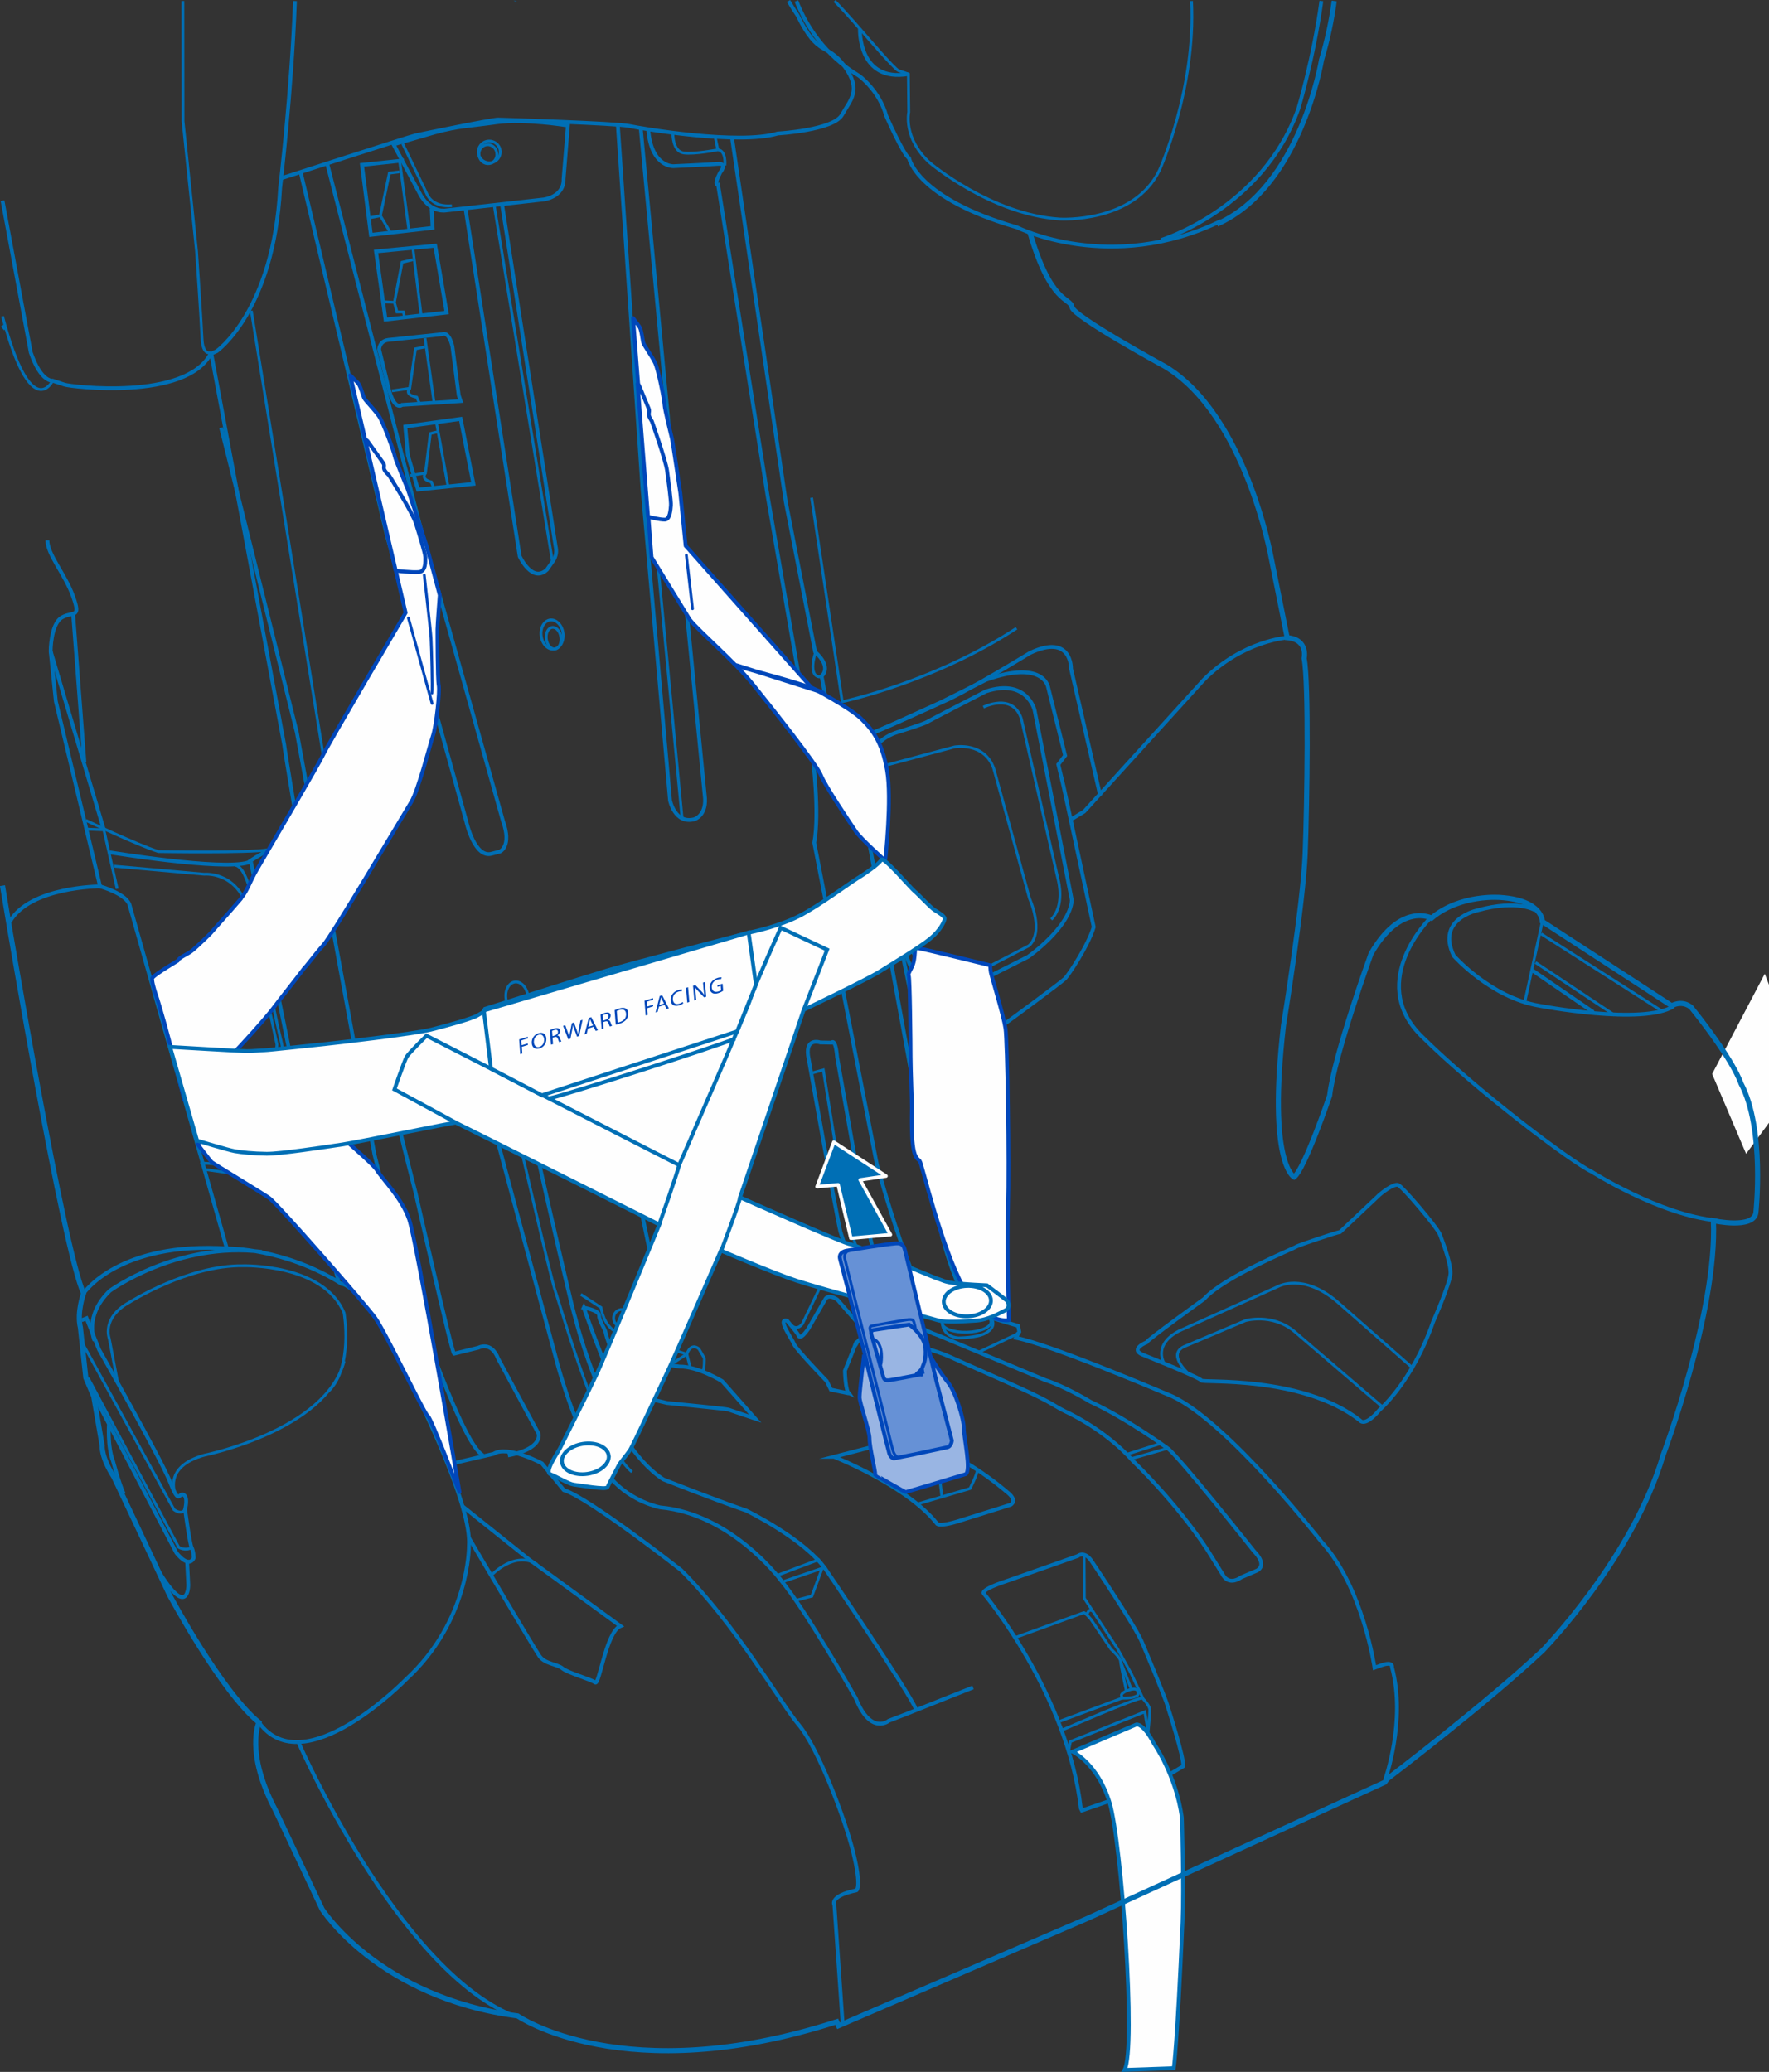 <?xml version="1.0" encoding="UTF-8"?>
<!DOCTYPE svg PUBLIC "-//W3C//DTD SVG 1.1//EN" "http://www.w3.org/Graphics/SVG/1.1/DTD/svg11.dtd">
<!-- Creator: CorelDRAW 2017 -->
<svg xmlns="http://www.w3.org/2000/svg" xml:space="preserve" width="48.074mm" height="56.302mm" version="1.1" style="shape-rendering:geometricPrecision; text-rendering:geometricPrecision; image-rendering:optimizeQuality; fill-rule:evenodd; clip-rule:evenodd"
viewBox="0 0 1167.16 1366.92"
 xmlns:xlink="http://www.w3.org/1999/xlink">
 <rect x="0" y="0" width="1167.16" height="1366.92" fill="#333333" stroke="none"/>
 <defs>
  <style type="text/css">
   <![CDATA[
    .str0 {stroke:#006FB5;stroke-width:2.52;stroke-miterlimit:10}
    .str5 {stroke:#006FB5;stroke-width:2.52;stroke-miterlimit:4}
    .str2 {stroke:#006FB5;stroke-width:3.36;stroke-miterlimit:10}
    .str7 {stroke:#0047BA;stroke-width:1.85;stroke-miterlimit:4}
    .str1 {stroke:#006FB5;stroke-width:1.85;stroke-miterlimit:10}
    .str9 {stroke:#FEFEFE;stroke-width:2.29;stroke-linejoin:round;stroke-miterlimit:4}
    .str6 {stroke:#0047BA;stroke-width:2.52;stroke-linecap:round;stroke-miterlimit:4}
    .str8 {stroke:#0047BA;stroke-width:1.85;stroke-linecap:round;stroke-miterlimit:4}
    .str3 {stroke:#0047BA;stroke-width:2.52;stroke-linecap:round;stroke-linejoin:round;stroke-miterlimit:4}
    .str4 {stroke:#0047BA;stroke-width:1.85;stroke-linecap:round;stroke-linejoin:round;stroke-miterlimit:4}
    .fil0 {fill:none;fill-rule:nonzero}
    .fil1 {fill:#FEFEFE;fill-rule:nonzero}
    .fil5 {fill:#99B5E3;fill-rule:nonzero}
    .fil6 {fill:#6691D6;fill-rule:nonzero}
    .fil4 {fill:#0047BA;fill-rule:nonzero}
    .fil3 {fill:#FEFEFE;fill-rule:nonzero}
    .fil2 {fill:#6D96CD;fill-rule:nonzero}
    .fil7 {fill:#006FB5;fill-rule:nonzero}
   ]]>
  </style>
 </defs>
 <g id="Layer_x0020_1">
  <path class="fil0 str0" d="M55.17 853.26c0,0 22.89,-34.4 95.65,-29.58 0,0 36.92,-0.21 74.46,23.28 0,0 15.8,-0.84 50.69,75.39 0,0 35.55,70.99 33.42,97.6 0,0 0.49,49.44 -41.5,87.99 0,0 -67.55,69.41 -97.03,28.41m-108.51 -251.91c0,0 -7.32,-15.89 10.08,-32.85 0,0 44.58,-32.59 100.35,-25.69"/>
  <path class="fil0 str1" d="M77.7 912.55l-5.65 -29.6c0,0 -5.22,-13.52 13.17,-23.68 0,0 39.11,-24.8 75.23,-24.2 0,0 53.11,-1.46 66.56,31.14 0,0 6.21,35.6 -10.4,51.75m-100.86 67.92c0,0 -8.6,-18.26 19.19,-25.87 0,0 80.31,-16.28 92.09,-62.04"/>
  <path class="fil0 str0" d="M123.39 1029.1l0.84 16.46c0,0 0.22,23.71 -20.14,-9.9m-32.18 -96.81c0,0 -1.22,15.31 2.7,25.25 0,0 4.05,15.17 7.06,21.53m-21.7 -68.96l56.41 107.81c0,0 7.99,10.64 11.45,3.31 0,0 -0.12,-4.42 -1.4,-6.8 -1.28,-2.37 -4.32,-25.21 -4.32,-25.21 0,0 2.22,-8.1 -1.07,-9.63 -3.29,-1.51 -2.65,7.32 -8.74,-8.2 -6.09,-15.51 -46.95,-87.56 -46.95,-87.56l-8.26 -20.68 -3.21 1.3"/>
  <path class="fil0 str1" d="M55.12 887.44l59.68 108.52c0,0 4.97,3.89 7.3,-0.2m-63.97 -86.69l59.77 111.73c0,0 4.53,2.7 8.52,0.17"/>
  <path class="fil0 str0" d="M197.19 1150.09c0,0 64.36,147.39 140.68,179.47m605.57 -723.63c0,0 -41,40.78 -6.7,76.47 0.33,0.35 0.67,0.68 1.01,1.03 36.11,35.94 99.61,83.66 112.42,89.58 0,0 45.05,28.72 82.77,32.2m-120.03 -204.67c0,0 -11.45,-7.36 -37.98,0 0,0 -27.63,5.64 -15.73,30.05 0,0 24.28,27.55 56.42,32.93 0,0 68.55,13.1 88.61,0.34"/>
  <line class="fil0 str1" x1="1017.61" y1="607.96" x2="1006.07" y2= "660.98" />
  <line class="fil0 str0" x1="1011.15" y1="640.29" x2="1051.25" y2= "667.76" />
  <path class="fil0 str1" d="M1016.83 616.1l79.41 50.76m-83.12 -31.85l52.25 34.79"/>
  <path class="fil0 str0" d="M908.57 789.78c2.73,-2.86 11.02,-9.01 13.85,-8.04 2.84,0.97 25.7,27.86 27.59,32.68 1.88,4.82 7.18,18.96 7.01,25.59 -0.19,6.62 -11.47,32.02 -11.47,32.02 -13.71,39.75 -35.37,58.11 -35.37,58.11 -9.88,11.77 -12.82,6.98 -12.82,6.98 -38.41,-29.95 -104.37,-24.65 -104.77,-26.38 -0.4,-1.73 -38.78,-17.04 -38.78,-17.04 -8.53,-3.59 2.6,-8.08 2.6,-8.08 0.66,-1.76 37.92,-28.57 37.92,-28.57 13.67,-15.01 59.23,-33.33 60.62,-34.42 1.38,-1.09 27.87,-9.82 29.27,-9.87l24.36 -22.97z"/>
  <path class="fil0 str1" d="M767.64 898.54c0,0 -6.64,-11.67 10.36,-20.5l65.32 -29.33c0,0 16.27,-9.16 38.94,10.07l50.4 44.24"/>
  <path class="fil0 str1" d="M783.29 905.42c0,0 -13.69,-12.51 -1.17,-17.39l39.64 -16.78c0,0 17.09,-4.99 31.83,6.79l57.92 49.62"/>
  <path class="fil0 str0" d="M707.33 540.19l8.01 -4.83 79.07 -87.05c25.67,-25.67 54.87,-27.64 54.87,-27.64m-123.36 104.41l-19.27 -83.94c0,0 0.54,-23.44 -27.01,-10.39 0,0 -42.7,26.14 -57.66,32.31 0,0 -45.93,21.24 -49.42,21.33 -3.49,0.09 -7.83,-2.85 -7.83,-2.85l-15.85 1.58 -6.79 -37.06c0,0 7.22,-5.58 -4.3,-16.01l-19.36 -99.06 -35.36 -239.37"/>
  <path class="fil0 str1" d="M535.48 328.36l20.23 134.6c0,0 60.49,-12.79 114.97,-48.48"/>
  <path class="fil0 str0" d="M574.1 484.35c0,0 -9.55,4.87 -2.26,31.55l29.75 143.17 5.15 33.27c0,0 8.58,2.45 9.06,5.51 0.46,3.06 12.88,-10.72 12.88,-10.72 0,0 33.04,-10.89 35.32,-12.49 2.29,-1.6 36.5,-26.74 38.76,-29.11 2.26,-2.36 14.94,-21.14 18.86,-33.93l-19.89 -92.76 -3.48 -14.49 4.49 -5.89 -11.28 -45.38c0,0 -3.19,-17.96 -40.8,-4.63l-30.22 15.05 -28.72 13.07 -17.62 7.79z"/>
  <path class="fil0 str1" d="M573.55 507.8l56.18 -15c0,0 19.66,-3.62 25.96,14.26l23.58 85.74c0,0 9.88,21.62 -0.34,31.12l-48.54 25.15c0,0 -10.65,7.59 -19.6,-8.29 0,0 -13.62,-16.9 -18.68,-32.5"/>
  <path class="fil0 str0" d="M590.88 606c0,0 9.98,55.01 34.31,52.04l53.15 -26.81c0,0 27.4,-19.18 28.85,-37.27l-24.64 -125.65c0,0 -5.21,-20.98 -32.09,-12.17 0,0 -37.09,19.07 -39,20.27 -1.9,1.21 -18.05,6.26 -18.05,6.26 0,0 -19.64,4.38 -20.69,23.23l4.05 35.98"/>
  <path class="fil0 str1" d="M648.8 466.55c0,0 19.12,-9.75 24.99,7.37l24.54 107.22c0,0 4.31,16.39 -4.75,25.47"/>
  <path class="fil0 str0" d="M560.09 482.43l51.21 280.43c0,0 11.29,85.85 33.5,102.86m-23.42 5.39c-16.68,-5.68 -42.88,-103.12 -42.88,-103.12l-41.26 -211.98c3.72,-20.45 -1.14,-57.56 -1.14,-57.56l-29.52 -170.54 -32.8 -205.98c0,0 -3.24,0.58 1.4,-8.17 0,0 5.15,-6.18 -1.55,-5.66 -6.69,0.51 -29.33,1.54 -29.33,1.54 0,0 -14.47,0.6 -16.53,-23.6m-421.19 521.88c13.34,-23.02 59.45,-23.14 59.45,-23.14l-29.19 -122.07 -3.42 -33.06"/>
  <polyline class="fil0 str1" points="56.5,547.02 68.52,547.46 77.3,586.38 "/>
  <path class="fil0 str0" d="M72.4 562.33c0,0 74.33,12.15 91.24,6.7 0,0 15.2,-11.18 29.1,-13.1l2.21 -18.88c0,0 -7.37,-43.96 -7.41,-45.49l-48.3 -259.09"/>
  <path class="fil0 str1" d="M56.73 541.26c0,0 33.36,15.97 47.82,20.57 0,0 60.09,1.03 72.43,-1.23"/>
  <path class="fil0 str0" d="M318.76 960.17c-15.62,-7.62 -54.38,-128.21 -54.38,-128.21l-17.38 -70.55 -51.14 -278.13 -49.97 -201.13"/>
  <path class="fil0 str1" d="M75.36 571.47l59.42 5.28c0,0 20.87,-2.11 28.5,22.25l19.43 90.08c0,0 -3.8,61.54 -6.36,66.99 0,0 1.52,13.78 -17.49,12.77l-26.78 -1.57"/>
  <polyline class="fil0 str0" points="165.57,568.6 217.25,822.91 223.26,845.01 "/>
  <path class="fil0 str1" d="M134.51 771.43l38.51 5.46c0,0 12.63,8.87 15.36,-5.41 0,0 2.17,-64.57 -3.03,-85.16 -5.19,-20.59 -18.7,-92.02 -18.7,-92.02 0,0 -4.09,-22.54 -11.47,-23.49"/>
  <path class="fil0 str0" d="M66.02 584.77c0,0 16.39,4.56 19.3,11.77l64.34 227.17m159.43 190.36c0,0 43.13,73.28 46.89,78.56 3.76,5.28 11.45,5.07 15.15,8.1 3.7,3.04 18.75,7.12 21.52,9.28 2.78,2.17 7.26,-33.39 16.67,-37.25l-60.47 -44.09 -43.94 -35.12"/>
  <path class="fil0 str1" d="M324.23 1039.23c0,0 15.4,-16.57 30.14,-7.12m-6.12 -375.25c0.75,5.49 -1.85,10.41 -5.83,10.95 -3.97,0.55 -7.83,-3.47 -8.58,-8.98 -0.76,-5.5 1.84,-10.42 5.82,-10.97 3.98,-0.54 7.82,3.49 8.59,8.99zm150.96 -32.71c0.68,4.98 -1.44,9.38 -4.76,9.84 -3.31,0.45 -6.56,-3.21 -7.25,-8.19 -0.68,-4.98 1.44,-9.39 4.76,-9.84 3.31,-0.45 6.56,3.21 7.25,8.19zm-127.74 -206.52c0.73,5.29 -1.9,10.04 -5.88,10.58 -3.97,0.56 -7.8,-3.29 -8.53,-8.59 -0.74,-5.3 1.9,-10.04 5.88,-10.58 3.98,-0.55 7.8,3.3 8.54,8.59z"/>
  <path class="fil0 str1" d="M370.06 420.37c0.55,3.91 -1.17,7.38 -3.82,7.76 -2.66,0.36 -5.24,-2.52 -5.79,-6.44 -0.54,-3.91 1.17,-7.39 3.83,-7.75 2.65,-0.37 5.24,2.52 5.78,6.43z"/>
  <path class="fil0 str0" d="M198.19 112.85l57.17 240.79 52.35 188.54c0,0 5.39,24.49 16.88,20.99l5.22 -1.35c0,0 8.08,-3.36 2.06,-20.09l-55.16 -196.46 -60.79 -237.14m191.73 -25.44l16.3 240.1 18.12 205.29c0,0 3.17,15.65 15.9,12.45 0,0 7.74,-2.04 7.19,-13.7l-19.84 -202.52 -22.6 -239.94"/>
  <line class="fil0 str1" x1="450.1" y1="540.64" x2="429.41" y2= "323.55" />
  <path class="fil0 str0" d="M415.53 762.45l12.98 62.06c0,0 0.35,7.79 10.09,5.63l30.9 -6.59c0,0 5.43,0.57 0.93,-12.97 0,0 -10.5,-49.03 -11.22,-54.4 -0.72,-5.36 -3.96,-6.79 -9.55,-6l-30.48 4.86c0,0 -4.68,1.74 -3.65,7.41z"/>
  <path class="fil0 str1" d="M421.14 786.09l26.41 -6.23c0,0 11.92,42.12 18.87,43.93m-11.26 -72.36l-7.6 28.43"/>
  <path class="fil0 str0" d="M550.29 961.11c0,0 48.07,19.05 67.77,43.9 0,0 0.48,3.06 16.44,-2.13l32.2 -10.1c0,0 5.52,-2.56 -2.71,-8.77 0,0 -37.41,-32.83 -68.07,-33.68 0,0 -3.14,-0.39 -10.77,1.71l-34.87 9.07z"/>
  <polyline class="fil0 str1" points="585.24,978.02 619.37,969.65 621.5,988.05 "/>
  <path class="fil0 str1" d="M604.95 992.35l35.04 -10.3c0,0 4.32,-8.37 4.83,-11.8m-49.93 -19.85c0,0 4.92,7.06 11.28,8.77 0,0 9.84,3.6 13.2,10.48l-3.72 -4.69 -35.35 9.41"/>
  <path class="fil0 str0" d="M641.98 1113.28l-38.92 15.49 -6.13 2.45 -10.52 4.04c0,0 -11.85,9.87 -21.72,-14.75 0,0 -33.19,-58.7 -49.89,-78.47 0,0 -32.12,-43.23 -79.19,-47.55 0,0 -18.72,-3.48 -32.31,-18.92 0,0 -16.92,-11.09 -34.93,-73.61l-40.07 -149.16c0,0 -9.16,-22.14 0.07,-25.15l11.22 -4.15c0,0 5.84,-4.27 8.74,11.37 0,0 28.34,126.52 31.28,134.78 0,0 19.96,81.74 58.07,106.37 0,0 31.42,12.55 54.7,20.58 0,0 38.33,18.54 52.64,39.09 0,0 55.74,82 59.26,91.9"/>
  <polygon class="fil0 str1" points="512.98,1039.25 540.15,1029 544.08,1034.09 516.44,1043.54 "/>
  <polyline class="fil0 str1" points="525.29,1055.75 535.64,1053.03 542.4,1034.76 "/>
  <path class="fil0 str1" d="M328.07 751.1c0,0 12.57,-4.77 13.57,-2.75l8.53 -2.9"/>
  <path class="fil0 str1" d="M341.64 748.35c0,0 21.91,95.79 24.79,103.63 2.89,7.83 29.24,102.11 50.56,119.1"/>
  <path class="fil0 str1" d="M415.78 868.92c0.44,3.16 -1.64,6.06 -4.64,6.47 -3.01,0.43 -5.79,-1.8 -6.23,-4.96 -0.44,-3.15 1.64,-6.06 4.65,-6.46 3,-0.43 5.78,1.8 6.22,4.95z"/>
  <path class="fil0 str0" d="M385.15 862.71c0,0 22.04,63.83 30.6,68.36 0,0 5.09,-9.74 10.69,-8.7l13.59 3.22c0,0 39.48,3.88 40.54,4.35 1.05,0.45 17.7,5.98 17.7,5.98l-21.8 -24.7c0,0 -16,-9.83 -28.13,-9.65 0,0 -37.94,-5.3 -41.03,-6.07 -3.08,-0.77 -7.41,-14.04 -7.74,-16.39 -0.33,-2.37 -4.28,-7.55 -4.28,-11.17 -0.01,-3.59 -10.15,-5.21 -10.15,-5.21z"/>
  <path class="fil0 str1" d="M383.18 853.96l13.37 8.7c0,0 1.44,12.13 10.46,16.3l46.15 14.41c0,0 2.37,-7.88 7.94,-3.52l3.59 6.14c0,0 0.25,7.17 -1.04,8.57"/>
  <path class="fil0 str1" d="M427.44 897.53l-2.01 -7.26c0,0 6.69,-1.83 11.37,5.05l-9.37 2.21zm14.33 3.14l11.38 -7.29 2.17 8.43"/>
  <path class="fil0 str1" d="M541.37 836.03c0.21,3.53 -2.19,6.53 -5.36,6.72 -3.16,0.18 -5.89,-2.53 -6.09,-6.06 -0.21,-3.52 2.19,-6.52 5.35,-6.72 3.16,-0.18 5.89,2.52 6.1,6.05z"/>
  <path class="fil0 str1" d="M522.21 874.38c3.86,3.85 7.23,-1 7.23,-1l12.36 -25.74c4.18,-7.5 1.31,-19.27 1.31,-19.27l5.6 -8.18c0,0 15.73,49.7 29.9,63.41 14.14,13.74 -3.94,-0.63 -3.94,-0.63"/>
  <path class="fil0 str0" d="M560.25 919.29l-12.03 -2.49 -2.76 -5.65c0,0 -20.41,-21.2 -21.56,-24.36 -1.16,-3.12 -11.45,-17.37 -4.54,-15.43 0,0 7.04,8.32 7.34,9.46 0.31,1.15 1.64,3.1 6.57,-4.16l11.26 -19.56c0,0 1.72,-3.88 8.04,0.41l22.11 25.47c0,0 -6.22,-2.54 -9.3,2.88 -3.09,5.41 -0.07,-1.16 -0.07,-1.16l-7.85 19.65c0,0 0.32,13.95 2.8,14.96z"/>
  <polygon class="fil0 str1" points="743.6,959.41 765.34,952.44 770.38,955.5 770,955.6 746.59,962.31 "/>
  <path class="fil0 str0" d="M689.76 910.53c13.15,4.2 29.73,14.3 29.73,14.3 23.58,10.8 50.89,30.66 50.89,30.66 6.95,4.79 56.97,67.88 56.97,67.88 10.11,10.45 1.1,13.2 1.1,13.2l-9.43 4.02c-9.03,6.15 -12.37,-1.96 -12.37,-1.96l-9.96 -16.02c-20.97,-31.96 -48.97,-58.52 -48.97,-58.52 -19,-21.58 -45.2,-33.08 -45.2,-33.08 -9.14,-4.59 -7.49,-5.65 -42.02,-20.86 -12.72,-5.59 -33.93,-15.08 -33.93,-15.08 -20.2,-8.88 -37.65,-7.94 -37.65,-7.94 -16.32,-15.61 -34.45,-74.6 -34.45,-74.6 -2.4,-9.42 -21.34,-116.21 -21.34,-116.21 -1.54,-11.93 8.11,-8.56 8.11,-8.56l7.4 0.14c0,0 2.59,-3.57 3.69,9.64 0,0 15.8,89.71 16.19,91.85 0.39,2.15 11.68,61.05 18.94,70.76 0,0 13.04,14.65 31.54,20.84l70.74 29.55z"/>
  <path class="fil0 str1" d="M535.68 707.9l7.52 -2.04 11.14 69.32c0,0 5.77,53.33 32.33,96.97"/>
  <path class="fil0 str0" d="M731.22 1188.44l-17.4 6.03 -0.71 -1.42c-8.73,-75.81 -63.92,-141.59 -63.92,-141.59 0,0 -3.85,-2.19 15.28,-8.47l46.59 -16.42c0,0 4.06,-3.59 8.74,2.75 0,0 30.28,44.94 33.92,54.75 0,0 15.46,36.67 16.67,41.67 0,0 11.11,34.56 10.28,39.51l-8.66 5.15"/>
  <path class="fil0 str1" d="M670.42 1080.13l44.71 -16.21c0,0 0.66,-0.24 4.56,4.27l13.42 19.9c0,0 6.15,5.57 6.2,7.76 0.07,2.2 3.86,19.72 3.86,19.72 0,0 -3.73,1.64 -3.25,3.18l0.49 1.52 -40.96 15.24m1.71 5.68c0,0 48.58,-21.17 52.37,-20.84"/>
  <path class="fil0 str1" d="M717.17 1065.4c0,0 0.99,-4.65 3.49,-2.52"/>
  <path class="fil0 str1" d="M740.41 1120.28c0,0 7.35,0.45 10.18,-1.82 0,0 2.49,-6.9 -7.42,-2.87"/>
  <path class="fil0 str1" d="M746.24 1113.95l-6.68 -17.21m-34.48 58.23l1.18 -5.98 49.06 -19.65 2.2 13.34c0,0 1.18,-12.11 1.1,-14.74 -0.07,-2.65 -4.41,-7.15 -4.41,-7.15l-8.01 -16.97 -8.87 -16.06 -21.89 -33.28 -0.16 -28.47"/>
  <path class="fil0 str0" d="M555.9 1334.06l-5.37 -77.24c0,0 -3.78,-5.89 14.58,-9.69 0,0 3.57,-1.9 -2.18,-25.14 -5.76,-23.23 -23.63,-69.54 -35.82,-83.9 -12.19,-14.36 -41.09,-65.77 -77.78,-102.25 0,0 -60.89,-47.83 -77.37,-52.77l-14.39 -17.6c0,0 -22.72,-12.28 -31.95,-6.31l-29.18 6.79m617.38 208.52c0,0 14.1,-39.22 4.6,-74.52 0,0 0.89,-3.95 -6.61,-1.45l-4.91 1.77c0,0 -7.65,-53.31 -35.12,-83.22 0,0 -61.35,-78.6 -98.37,-95.84 0,0 -79.6,-34.04 -103.11,-38.6l2.2 -3.98 -0.76 -3.9 -17.92 -5.37c0,0 -6.05,-4.08 -12.62,-3.9"/>
  <path class="fil0 str1" d="M653.89 871.96c0.09,3.61 -7.05,6.72 -15.96,6.97 -8.9,0.24 -16.2,-2.48 -16.29,-6.08 -0.09,-3.61 7.04,-6.72 15.95,-6.97 8.91,-0.25 16.21,2.48 16.3,6.08z"/>
  <path class="fil0 str1" d="M621.64 872.85c0,0 0.24,9.13 10.8,9.82 0,0 12.19,-0.01 17.7,-3.1 5.52,-3.09 6.08,-6.69 3.68,-10.21m17.79 9.91l-1.04 1.09 -25.07 11.82"/>
  <path class="fil0 str0" d="M240.21 721.09c0,0 23.33,21.29 23.66,24.15 0.34,2.86 10.26,41.47 10.26,41.47 0,0 23.93,105.74 25.44,106.39l16.05 -3.96c0,0 8.42,-4.7 13.04,7.18l26.65 49.49c0,0 3.33,9.97 -20.21,14.39"/>
  <path class="fil0 str1" d="M538.03 430.54c0,0 -5.39,15.56 3.02,16.08"/>
  <path class="fil0 str0" d="M259.64 95.27l17.74 33.22c0,0 6.13,12 17.25,10.3l64 -7.18c0,0 13.52,-1.54 13.21,-13.59l2.85 -35.2c0,0 -27.88,-4.65 -46.78,-2.18 -0.27,0.03 -0.52,0.07 -0.78,0.1 -18.91,2.71 -24,2.19 -40.81,6.76l-26.67 7.76z"/>
  <path class="fil0 str1" d="M265.64 94.72l16.21 33.66c0,0 3.29,8.58 16.32,7.35"/>
  <path class="fil0 str1" d="M330 99.31c0.54,3.92 -2.25,7.52 -6.22,8.04 -3.96,0.52 -7.61,-2.24 -8.15,-6.17 -0.53,-3.92 2.25,-7.52 6.22,-8.04 3.97,-0.52 7.62,2.24 8.16,6.17z"/>
  <path class="fil0 str1" d="M327.79 100.95c0.47,3.44 -1.78,6.56 -5.03,6.98 -3.24,0.43 -6.24,-2.01 -6.71,-5.45 -0.47,-3.44 1.77,-6.56 5.02,-6.99 3.24,-0.42 6.24,2.02 6.72,5.46z"/>
  <path class="fil0 str1" d="M139.24 232.49c0,0 -5.46,2.73 -5.96,-9.28 -0.5,-12.01 -3.63,-57.59 -3.63,-57.59l-8.9 -85.57 -0.09 -79.39"/>
  <path class="fil0 str2" d="M880.29 0.65c-1.69,12.62 -4.39,25.61 -8.36,38.83 0,0 -13.58,83.76 -68.98,108.38"/>
  <path class="fil0 str0" d="M525.45 0.65c5.93,15.12 17.84,35.37 41.4,49.42 0,0 13.17,9.4 17.91,26.43 0,0 11.43,25.97 15,27.79 0,0 4.92,26.56 71.25,45.72 0,0 61.79,31.12 134.52,-4.16"/>
  <path class="fil0 str1" d="M550.64 0.65c8.03,8.17 18.9,20.88 18.9,20.88 0,0 20.81,24.37 23.33,25.11 2.51,0.75 6.44,2.24 6.44,2.24l0.27 25.06c0,0 -3.91,17.22 13.81,33.42 0,0 40.47,34.23 85.83,37.15 0,0 48.97,2.97 65.84,-32.38 0,0 24.06,-53.58 21.09,-111.47"/>
  <path class="fil0 str0" d="M766.01 158.37c0,0 67.05,-20.36 90.61,-86.66 0,0 10.02,-32.9 15.21,-71.06"/>
  <path class="fil0 str0" d="M1.66 214.66c0.65,0.89 1.31,1.7 1.97,2.42"/>
  <path class="fil0 str1" d="M1.66 208.69c18.99,71.47 33.07,42.46 33.07,42.46"/>
  <path class="fil0 str0" d="M1.66 132.42l18.63 100.12c6.84,19.89 14.44,18.61 14.44,18.61 0,0 3.22,1.11 7.88,2.61 4.66,1.49 79.83,10.57 96.25,-20.2l4.13 -1.9c0,0 37.48,-26.32 41.84,-107.77 0,0 7.58,-63.25 9.78,-123.22"/>
  <path class="fil0 str0" d="M185.38 117.65c0,0 84.25,-27.31 88.71,-28.32 4.46,-1 50.67,-10.52 54.55,-10.45 3.88,0.07 78.16,2.45 86.45,4.22 8.28,1.77 72.42,12.67 98.08,4.97 0,0 36.64,-2.07 42.37,-12.29 5.73,-10.23 13.12,-16.31 1.7,-32.02 -11.75,-16.15 -17.1,-5.18 -31.01,-33.67 0,0 -2.32,-3.31 -5.98,-9.44m47.11 18.36c0,0 -1.43,35.53 31.95,29.86"/>
  <line class="fil0 str1" x1="340.13" y1="0.65" x2="340.04" y2= "0.87" />
  <path class="fil0 str0" d="M68.52 547.46l-35.11 -117.81c0,0 0,-18.04 7.43,-22.29 7.42,-4.24 12.73,1.06 7.42,-13.79 -5.3,-14.86 -16.98,-27.59 -16.98,-37.15m16.98 48.81l7.43 97.63"/>
  <path class="fil0 str1" d="M443.96 88.27c0,0 -0.19,11.58 7.02,12.61 7.2,1.04 22.64,-2.06 22.64,-2.06l-1.74 -8.32m6.37 18.61c0,0 1.03,-9.78 -4.63,-10.29"/>
  <path class="fil0 str0" d="M307.11 137.42l35.77 229.61c0,0 8.23,18.01 18.02,8.75l3.6 -5.15c0,0 3.61,-4.11 2.06,-10.29l-35.44 -226.27"/>
  <line class="fil0 str1" x1="326.1" y1="135.75" x2="364.51" y2= "370.63" />
  <polyline class="fil0 str0" points="266.55,105.82 238.82,108.76 244.71,154.96 285.45,150.34 284.77,137.42 "/>
  <line class="fil0 str1" x1="263.61" y1="105.82" x2="269.91" y2= "152.87" />
  <polygon class="fil0 str0" points="248.07,165.88 254.37,210.83 277.87,208.13 294.69,206.21 287.13,162.11 272.39,163.53 "/>
  <line class="fil0 str1" x1="272.39" y1="163.53" x2="277.87" y2= "208.14" />
  <path class="fil0 str0" d="M256.05 224.27l24.74 -2.62 10.96 -1.16c0,0 4.2,-2.53 6.71,7.97l4.21 32.35 1.26 3.78 -38.64 2.52c0,0 -5.89,5.47 -10.08,-15.96l-5.05 -20.58c0,0 0,-5.47 5.88,-6.31z"/>
  <line class="fil0 str1" x1="286.29" y1="265.01" x2="280.4" y2= "223.01" />
  <path class="fil0 str1" d="M258.57 257.87l11.76 -1.68 3.78 -26.05 6.3 -1.26m-3.78 36.97l-1.68 -3.78c0,0 -8.4,-1.26 -4.63,-5.88m-17.64 -57.13l7.56 0.42 5.04 -26.46 7.14 -1.68m-5.46 38.23l-0.84 -3.78 -4.21 0 -1.68 -6.31m-15.96 -55.87l6.72 -1.26 5.89 -28.14 6.72 -0.85m-5.89 40.33l-6.72 -11.35"/>
  <polygon class="fil0 str0" points="269.07,300.3 267.39,281.4 303.93,276.36 312.33,319.2 275.79,322.98 "/>
  <path class="fil0 str1" d="M270.75 313.74l9.95 -1.68 3.2 -26.05 5.33 -1.26m-3.2 36.96l-1.42 -3.78c0,0 -7.1,-1.26 -3.9,-5.88"/>
  <line class="fil0 str1" x1="287.97" y1="278.88" x2="295.53" y2= "320.46" />
  <line class="fil0 str1" x1="165.8" y1="205.01" x2="225.81" y2= "575.84" />
  <path class="fil1" d="M303.15 984.36c0,0 -18.9,-49.38 -20.86,-50.13 -1.96,-0.75 -27.86,-55.02 -34.58,-64.55 -6.12,-8.66 -64.82,-75.75 -70.24,-79.45 -5.42,-3.7 -36.55,-22.47 -37.71,-23.46 -1.15,-0.98 -9.24,-11.76 -9.24,-11.76 0,0 39.48,-42.56 44.53,-38.65 1.65,1.29 13.81,5.09 21.94,10.64 8.14,5.53 48.26,39.51 51.56,44.81 4.2,6.71 16.47,18.46 21.43,32.76 4.95,14.31 33.18,179.78 33.18,179.78z"/>
  <path class="fil0 str3" d="M303.15 984.36c0,0 -18.9,-49.38 -20.86,-50.13 -1.96,-0.75 -27.86,-55.02 -34.58,-64.55 -6.12,-8.66 -64.82,-75.75 -70.24,-79.45 -5.42,-3.7 -36.55,-22.47 -37.71,-23.46 -1.15,-0.98 -9.24,-11.76 -9.24,-11.76 0,0 39.48,-42.56 44.53,-38.65 1.65,1.29 13.81,5.09 21.94,10.64 8.14,5.53 48.26,39.51 51.56,44.81 4.2,6.71 16.47,18.46 21.43,32.76 4.95,14.31 33.18,179.78 33.18,179.78z"/>
  <path class="fil1" d="M200.98 638.4c-5.83,7.86 -16.14,20.6 -20.24,26.16 -4.98,6.77 -23.29,27.08 -27.46,30.89 -4.17,3.82 -31.73,30.28 -31.73,30.28 0,0 -12.21,-50.5 -19.04,-70.56 -0.61,-1.8 -2.8,-8.96 -1.93,-10.08 2.22,-2.89 17.36,-11.48 17.36,-11.77 -0.02,-1.68 6.18,-3.75 9.51,-6.72 3.34,-2.98 10.89,-10 12.55,-12.11 1.12,-1.43 11.41,-12.76 19.1,-21.76l0.05 -0.29c3.84,-4.44 5.84,-11.09 10.17,-18.48 13.03,-22.26 41.17,-70.14 44.11,-76.45 2.94,-6.3 54.18,-93.25 54.18,-93.25l-36.54 -156.68c0,0 3.36,3.36 5.04,5.04 1.68,1.68 3.36,8.4 4.21,10.08 0.84,1.68 6.71,7.55 9.66,11.76 2.94,4.2 10.07,23.94 10.49,26.46 0.42,2.52 7.56,19.32 8.4,21.43 0.84,2.1 12.58,37.81 12.58,37.81l8.68 32.49c0,0 -1.52,19.59 -1.52,22.53 0,2.94 0,32.76 0.84,36.97 0.84,4.2 -1.68,26.88 -3.78,33.18 -2.1,6.3 -9.66,36.13 -14.28,43.68 -4.63,7.56 -52.6,88.63 -58.05,94.51 -1.95,2.09 -6.42,7.62 -11.36,13.86l-1 1.01z"/>
  <path class="fil0 str3" d="M200.98 638.4c-5.83,7.86 -16.14,20.6 -20.24,26.16 -4.98,6.77 -23.29,27.08 -27.46,30.89 -4.17,3.82 -31.73,30.28 -31.73,30.28 0,0 -12.21,-50.5 -19.04,-70.56 -0.61,-1.8 -2.8,-8.96 -1.93,-10.08 2.22,-2.89 17.36,-11.48 17.36,-11.77 -0.02,-1.68 6.18,-3.75 9.51,-6.72 3.34,-2.98 10.89,-10 12.55,-12.11 1.12,-1.43 11.41,-12.76 19.1,-21.76l0.05 -0.29c3.84,-4.44 5.84,-11.09 10.17,-18.48 13.03,-22.26 41.17,-70.14 44.11,-76.45 2.94,-6.3 54.18,-93.25 54.18,-93.25l-36.54 -156.68c0,0 3.36,3.36 5.04,5.04 1.68,1.68 3.36,8.4 4.21,10.08 0.84,1.68 6.71,7.55 9.66,11.76 2.94,4.2 10.07,23.94 10.49,26.46 0.42,2.52 7.56,19.32 8.4,21.43 0.84,2.1 12.58,37.81 12.58,37.81l8.68 32.49c0,0 -1.52,19.59 -1.52,22.53 0,2.94 0,32.76 0.84,36.97 0.84,4.2 -1.68,26.88 -3.78,33.18 -2.1,6.3 -9.66,36.13 -14.28,43.68 -4.63,7.56 -52.6,88.63 -58.05,94.51 -1.95,2.09 -6.42,7.62 -11.36,13.86l-1 1.01z"/>
  <path class="fil0 str4" d="M279.92 379.38c0,0.84 4.2,36.13 4.48,41.72 0.28,5.6 1.12,33.61 0.57,36.13"/>
  <line class="fil0 str4" x1="269.48" y1="407.77" x2="285.08" y2= "464.06" />
  <path class="fil1" d="M242.4 290.86c0,0 9.66,13.44 10.5,14.7 0.84,1.27 0.42,1.68 0.42,3.36 0,1.68 3.36,4.62 3.36,4.62 0,0 15.55,24.79 17.64,31.5 2.1,6.72 6.31,20.16 6.31,22.69 0,2.52 0.42,9.24 -4.21,9.66 -4.62,0.42 -15.12,-0.84 -15.12,-0.84l-0.26 -0.38 -20.18 -86.51 1.53 1.2z"/>
  <path class="fil0 str3" d="M242.4 290.86c0,0 9.66,13.44 10.5,14.7 0.84,1.27 0.42,1.68 0.42,3.36 0,1.68 3.36,4.62 3.36,4.62 0,0 15.55,24.79 17.64,31.5 2.1,6.72 6.31,20.16 6.31,22.69 0,2.52 0.42,9.24 -4.21,9.66 -4.62,0.42 -15.12,-0.84 -15.12,-0.84l-0.26 -0.38 -20.18 -86.51 1.53 1.2z"/>
  <path class="fil1" d="M665.64 870.95c0,0 -1.41,-46.34 -0.57,-74.91 0.85,-28.56 -0.42,-109.21 -1.68,-117.6 -1.26,-8.4 -9.24,-34.45 -9.66,-36.97 -0.42,-2.52 -0.42,-4.63 -0.42,-4.63 0,0 -46.2,-11.34 -47.88,-11.34l-1.68 0c0,0 0,4.63 -0.84,8.82 -0.84,4.21 -4.2,7.98 -3.36,9.24 0.84,1.26 1.26,45.79 1.26,53.76 0,7.98 0.93,29.74 0.84,33.61 -0.7,32.48 2.66,32.48 5.18,35 1.32,1.33 13.95,56.48 28.98,83.59 13.62,24.58 29.82,21.42 29.82,21.42z"/>
  <path class="fil0 str3" d="M665.64 870.95c0,0 -1.41,-46.34 -0.57,-74.91 0.85,-28.56 -0.42,-109.21 -1.68,-117.6 -1.26,-8.4 -9.24,-34.45 -9.66,-36.97 -0.42,-2.52 -0.42,-4.63 -0.42,-4.63 0,0 -46.2,-11.34 -47.88,-11.34l-1.68 0c0,0 0,4.63 -0.84,8.82 -0.84,4.21 -4.2,7.98 -3.36,9.24 0.84,1.26 1.26,45.79 1.26,53.76 0,7.98 0.93,29.74 0.84,33.61 -0.7,32.48 2.66,32.48 5.18,35 1.32,1.33 13.95,56.48 28.98,83.59 13.62,24.58 29.82,21.42 29.82,21.42z"/>
  <path class="fil1" d="M429.87 367.67l-12.17 -157.81c0,0 2.8,3.85 4.2,5.76 1.4,1.93 2.01,8.83 2.58,10.61 0.58,1.8 5.47,8.52 7.71,13.12 2.25,4.62 6.24,25.23 6.25,27.78 0.02,2.55 4.46,20.27 4.96,22.47 0.5,2.2 5.47,35.72 5.47,35.72l3.5 34.76 82.88 93.42c0,0 25.07,13.1 32.82,20.56 7.76,7.45 13.9,15.55 17.19,34.18 3.29,18.63 -1.1,58.58 -1.1,58.58l-0.56 0.57c0,0 -15.74,-14.09 -18.89,-18.76 -3.15,-4.67 -20.5,-30.36 -23.09,-37.22 -2.59,-6.87 -32.33,-44.35 -44.98,-60.06 -12,-14.91 -34.72,-34.11 -41.5,-42.51l-25.27 -41.2z"/>
  <path class="fil0 str3" d="M429.87 367.67l-12.17 -157.81c0,0 2.8,3.85 4.2,5.76 1.4,1.93 2.01,8.83 2.58,10.61 0.58,1.8 5.47,8.52 7.71,13.12 2.25,4.62 6.24,25.23 6.25,27.78 0.02,2.55 4.46,20.27 4.96,22.47 0.5,2.2 5.47,35.72 5.47,35.72l3.5 34.76 82.88 93.42c0,0 25.07,13.1 32.82,20.56 7.76,7.45 13.9,15.55 17.19,34.18 3.29,18.63 -1.1,58.58 -1.1,58.58l-0.56 0.57c0,0 -15.74,-14.09 -18.89,-18.76 -3.15,-4.67 -20.5,-30.36 -23.09,-37.22 -2.59,-6.87 -32.33,-44.35 -44.98,-60.06 -12,-14.91 -34.72,-34.11 -41.5,-42.51l-25.27 -41.2z"/>
  <path class="fil2 str3" d="M486.14 438.92c3.72,2.47 40.67,10.43 56.91,18.05l-56.91 -18.05z"/>
  <path class="fil1" d="M421.7 254.37c0,0 5.84,14.04 6.35,15.35 0.5,1.31 0.15,1.69 0,3.37 -0.15,1.67 2.04,4.82 2.04,4.82 0,0 9.1,25.72 10.03,32.55 0.93,6.83 2.77,20.5 2.53,23.01 -0.22,2.51 -0.53,9.24 -3.96,9.34 -3.42,0.1 -10.98,-1.85 -10.98,-1.85l-0.16 -0.4 -6.87 -87.49 1.01 1.29z"/>
  <path class="fil0 str3" d="M421.7 254.37c0,0 5.84,14.04 6.35,15.35 0.5,1.31 0.15,1.69 0,3.37 -0.15,1.67 2.04,4.82 2.04,4.82 0,0 9.1,25.72 10.03,32.55 0.93,6.83 2.77,20.5 2.53,23.01 -0.22,2.51 -0.53,9.24 -3.96,9.34 -3.42,0.1 -10.98,-1.85 -10.98,-1.85l-0.16 -0.4 -6.87 -87.49 1.01 1.29z"/>
  <line class="fil0 str4" x1="452.85" y1="366.27" x2="456.91" y2= "401.6" />
  <polygon class="fil1" points="1129.65,708.54 1164.37,642.45 1167.16,649.73 1167.16,740.74 1152.05,761.19 "/>
  <path class="fil1 str0" d="M741.94 1365.59c7.75,-13.51 -1.93,-150.41 -9.85,-176.32 -7.89,-25.89 -24.39,-33.63 -24.39,-33.63l42.07 -17.93c0,0 4.39,-1.21 11.62,12.66 0,0 14.53,20.74 18.4,48.7 0,0 1.39,46.35 0.42,68.78 -3.54,82.06 -5.78,96.62 -5.78,96.62l-32.49 1.12z"/>
  <path class="fil3" d="M320 665.57c0,0 64.2,-20.43 80.39,-25.26 16.18,-4.83 92.06,-24.57 94.3,-25.1l2.22 -0.53c0,0 17.29,-3.7 30.16,-10.24 12.87,-6.53 33.62,-21.89 38.1,-24.62 4.47,-2.73 15.12,-9.85 16.27,-12.62 1.15,-2.77 19.81,19.15 22.02,20.84 2.21,1.69 10.44,10.7 13.2,12.4 2.77,1.69 6.64,3.97 6.61,5.64 -0.01,1.67 -2.86,7.76 -9.6,13.25 -6.73,5.49 -25.78,16.96 -33.63,21.88 -7.84,4.92 -49.79,25.04 -49.79,25.04l-41.99 123.67c0,0 69.19,30.84 72.52,30.88 3.34,0.03 55.93,22.34 58.15,22.92 2.22,0.58 4.44,2.28 11.66,2.91 7.22,0.64 18.9,1.33 20.56,1.35 0,0 12.96,9.62 13.51,10.46 0.56,0.83 1.9,4.47 -1.46,6.1 -3.35,1.64 -11.19,6.28 -19.27,6.75 -8.07,0.46 -19.48,1.45 -25.3,-0.28 -5.81,-1.74 -76.9,-20.73 -93.16,-26.1 -16.26,-5.38 -49.85,-19.86 -49.85,-19.86 0,0 -31.21,71.65 -34.63,78.66 -3.42,7.01 -23.18,49.84 -25.45,53.15 -2.25,3.32 -6.39,8.1 -7.15,9.58 -0.75,1.47 -6.82,12.91 -7.58,14.76 -0.76,1.85 -18.89,-1.33 -22.23,-1.73 -3.33,-0.41 -11.44,-5.33 -15.49,-6.86 -4.07,-1.53 4.98,-14.41 6.5,-17.37 1.51,-2.95 18.96,-37.64 24.29,-49.09 5.32,-11.44 41.15,-98.25 41.15,-98.25 0,0 -133.12,-66.82 -134.23,-67.2 -1.11,-0.38 -63.56,12.65 -75.08,14.37 -11.51,1.72 -40.87,6.22 -49.76,6.12 -8.9,-0.09 -16.67,-0.93 -21.12,-1.72 -4.44,-0.79 -24.77,-6.95 -24.77,-6.95l-17.84 -61.81c0,0 45.95,2.74 50.4,2.79 4.45,0.05 9.64,-0.63 11.87,-0.61 2.23,0.02 32.68,-3.34 39.36,-4.01 6.68,-0.67 59.41,-6.76 70.57,-9.59 11.15,-2.85 26.78,-7.13 30.51,-9.31l3.73 -2.18 1.33 -2.22z"/>
  <path class="fil3" d="M362.54 724.5c7.24,-1.03 111.09,-34.38 122.27,-39.26l-0.94 0.44c-13.86,32.45 -35.97,83.01 -35.97,83.01l-86.11 -44.11 0.75 -0.08z"/>
  <path class="fil0 str5" d="M320 665.57c0,0 64.2,-20.43 80.39,-25.26 16.18,-4.83 92.06,-24.57 94.3,-25.1l2.22 -0.53c0,0 17.29,-3.7 30.16,-10.24 12.87,-6.53 33.62,-21.89 38.1,-24.62 4.47,-2.73 15.12,-9.85 16.27,-12.62 1.15,-2.77 19.81,19.15 22.02,20.84 2.21,1.69 10.44,10.7 13.2,12.4 2.77,1.69 6.64,3.97 6.61,5.64 -0.01,1.67 -2.86,7.76 -9.6,13.25 -6.73,5.49 -25.78,16.96 -33.63,21.88 -7.84,4.92 -49.79,25.04 -49.79,25.04l-41.99 123.67c0,0 69.19,30.84 72.52,30.88 3.34,0.03 55.93,22.34 58.15,22.92 2.22,0.58 4.44,2.28 11.66,2.91 7.22,0.64 18.9,1.33 20.56,1.35 0,0 12.96,9.62 13.51,10.46 0.56,0.83 1.9,4.47 -1.46,6.1 -3.35,1.64 -11.19,6.28 -19.27,6.75 -8.07,0.46 -19.48,1.45 -25.3,-0.28 -5.81,-1.74 -76.9,-20.73 -93.16,-26.1 -16.26,-5.38 -49.85,-19.86 -49.85,-19.86 0,0 -31.21,71.65 -34.63,78.66 -3.42,7.01 -23.18,49.84 -25.45,53.15 -2.25,3.32 -6.39,8.1 -7.15,9.58 -0.75,1.47 -6.82,12.91 -7.58,14.76 -0.76,1.85 -18.89,-1.33 -22.23,-1.73 -3.33,-0.41 -11.44,-5.33 -15.49,-6.86 -4.07,-1.53 4.98,-14.41 6.5,-17.37 1.51,-2.95 18.96,-37.64 24.29,-49.09 5.32,-11.44 41.15,-98.25 41.15,-98.25 0,0 -133.12,-66.82 -134.23,-67.2 -1.11,-0.38 -63.56,12.65 -75.08,14.37 -11.51,1.72 -40.87,6.22 -49.76,6.12 -8.9,-0.09 -16.67,-0.93 -21.12,-1.72 -4.44,-0.79 -24.77,-6.95 -24.77,-6.95l-17.84 -61.81c0,0 45.95,2.74 50.4,2.79 4.45,0.05 9.64,-0.63 11.87,-0.61 2.23,0.02 32.68,-3.34 39.36,-4.01 6.68,-0.67 59.41,-6.76 70.57,-9.59 11.15,-2.85 26.78,-7.13 30.51,-9.31l3.73 -2.18 1.33 -2.22zm-19.2 75.11l-40.55 -21.98c0,0 6.53,-18.86 8.03,-21.43 1.51,-2.59 13.14,-13.96 13.14,-13.96l166.66 85.37c0,0 44.91,-102.67 46.85,-109.31 1.93,-6.66 20.18,-47.28 20.18,-47.28l30.63 14.45 -15.47 39.71m-95.61 142.37c0,0 12.26,-34.75 13.43,-39.94m27.53 57.09c0,0 12.61,-32.89 12.65,-35.85m-86.68 170.2c0.82,5.47 -5.4,10.95 -13.91,12.23 -8.5,1.28 -16.07,-2.11 -16.89,-7.58 -0.82,-5.47 5.4,-10.94 13.9,-12.23 8.5,-1.28 16.07,2.11 16.9,7.58zm252.22 -102.31c0.22,5.53 -6.58,10.28 -15.18,10.61 -8.6,0.33 -15.73,-3.88 -15.95,-9.41 -0.22,-5.53 6.57,-10.29 15.18,-10.62 8.6,-0.33 15.73,3.89 15.95,9.41zm-291.08 -133.32c7.24,-1.03 111.09,-34.37 122.26,-39.26"/>
  <polygon class="fil3" points="323.83,704.02 319.24,666.67 493.94,615.21 498.75,649.59 486.34,680.44 357.55,722.59 324.19,705.14 "/>
  <polygon class="fil0 str5" points="323.83,704.02 319.24,666.67 493.94,615.21 498.75,649.59 486.34,680.44 357.55,722.59 324.19,705.14 "/>
  <polygon class="fil4" points="342.53,685.75 348.21,684.01 348.29,685.05 343.98,686.37 344.22,689.61 348.19,688.38 348.27,689.42 344.3,690.64 344.62,695.04 343.24,695.47 "/>
  <path class="fil4" d="M355.92 690.68c2.15,-0.66 3.24,-2.87 3.08,-5.07 -0.15,-1.93 -1.39,-3.61 -3.65,-2.92 -2.27,0.69 -3.25,2.99 -3.09,5.1 0.16,2.05 1.52,3.56 3.65,2.9l0.02 0zm0.02 1.04c-2.8,0.86 -4.89,-0.53 -5.1,-3.48 -0.23,-3.08 1.69,-5.74 4.5,-6.6 2.89,-0.89 4.9,0.57 5.12,3.45 0.24,3.34 -1.82,5.8 -4.5,6.63l-0.02 0z"/>
  <path class="fil4" d="M364.5 683.65l1.39 -0.44c1.46,-0.44 2.32,-1.47 2.24,-2.57 -0.08,-1.26 -1.12,-1.51 -2.55,-1.05 -0.66,0.2 -1.1,0.4 -1.34,0.52l0.27 3.54zm-1.69 -4.01c0.67,-0.34 1.67,-0.73 2.59,-1.02 1.46,-0.44 2.42,-0.47 3.13,-0.13 0.55,0.26 0.91,0.83 0.97,1.6 0.09,1.26 -0.74,2.38 -1.81,3.07l0.01 0.03c0.81,0.02 1.34,0.56 1.69,1.5 0.44,1.25 0.76,2.11 0.99,2.42l-1.4 0.44c-0.19,-0.22 -0.48,-1 -0.87,-2.12 -0.41,-1.24 -1.02,-1.56 -2.26,-1.23l-1.28 0.4 0.32 4.22 -1.35 0.41 -0.72 -9.58z"/>
  <path class="fil4" d="M374.94 685.71l-3.41 -8.9 1.44 -0.44 1.62 4.53c0.4,1.13 0.77,2.24 1.04,3.12l0.03 -0.01c0.09,-1.02 0.34,-2.28 0.59,-3.64l1.03 -5.33 1.42 -0.45 1.66 4.54c0.39,1.08 0.75,2.12 0.99,3.1l0.03 -0.01c0.14,-1.13 0.35,-2.3 0.58,-3.62l1.01 -5.34 1.39 -0.43 -2.23 10.65 -1.41 0.43 -1.72 -4.63c-0.42,-1.16 -0.72,-2.04 -0.93,-2.98l-0.03 0.02c-0.09,1.03 -0.28,2.05 -0.57,3.42l-1.11 5.52 -1.42 0.44z"/>
  <path class="fil4" d="M391.3 676.53l-1.27 -2.47c-0.26,-0.57 -0.45,-1.1 -0.66,-1.62l-0.04 0.01c-0.09,0.62 -0.22,1.27 -0.39,1.93l-0.8 3.12 3.16 -0.97zm-3.36 2.04l-0.86 3.4 -1.41 0.43 2.81 -10.82 1.64 -0.5 4.35 8.61 -1.45 0.45 -1.37 -2.71 -3.72 1.14z"/>
  <path class="fil4" d="M397.9 673.35l1.38 -0.42c1.45,-0.45 2.32,-1.48 2.23,-2.59 -0.11,-1.26 -1.13,-1.5 -2.56,-1.05 -0.66,0.19 -1.1,0.39 -1.33,0.52l0.27 3.54zm-1.7 -4c0.68,-0.34 1.66,-0.74 2.59,-1.01 1.43,-0.45 2.41,-0.49 3.1,-0.14 0.56,0.26 0.92,0.82 0.98,1.59 0.1,1.27 -0.72,2.39 -1.78,3.07l0.01 0.04c0.81,0.02 1.35,0.56 1.69,1.48 0.45,1.25 0.77,2.11 1,2.43l-1.41 0.43c-0.19,-0.21 -0.49,-0.99 -0.86,-2.11 -0.42,-1.24 -1.04,-1.58 -2.27,-1.23l-1.28 0.4 0.34 4.21 -1.35 0.41 -0.76 -9.57z"/>
  <path class="fil4" d="M407.55 674.65c0.35,-0.04 0.84,-0.2 1.37,-0.36 2.9,-0.88 4.35,-2.89 4.14,-5.51 -0.17,-2.32 -1.69,-3.31 -4.54,-2.43 -0.7,0.21 -1.23,0.44 -1.58,0.62l0.61 7.68zm-2.06 -8.18c0.84,-0.38 1.82,-0.77 2.89,-1.09 1.94,-0.61 3.36,-0.63 4.34,-0.12 1.01,0.5 1.64,1.47 1.77,3.04 0.12,1.59 -0.32,3.05 -1.2,4.24 -0.93,1.22 -2.51,2.21 -4.56,2.84 -0.97,0.3 -1.77,0.52 -2.48,0.65l-0.76 -9.56z"/>
  <polygon class="fil4" points="425.22,660.23 430.86,658.49 430.94,659.54 426.67,660.87 426.93,664.09 430.88,662.87 430.96,663.9 427.03,665.13 427.39,669.52 426.01,669.95 "/>
  <path class="fil4" d="M438.11 662.06l-1.27 -2.47c-0.27,-0.57 -0.47,-1.1 -0.68,-1.6l-0.05 0.01c-0.08,0.61 -0.21,1.26 -0.36,1.92l-0.79 3.13 3.15 -0.99zm-3.36 2.05l-0.83 3.4 -1.4 0.43 2.75 -10.82 1.63 -0.5 4.38 8.61 -1.44 0.45 -1.38 -2.71 -3.72 1.15z"/>
  <path class="fil4" d="M450.8 661.97c-0.46,0.38 -1.45,0.93 -2.72,1.32 -2.94,0.91 -5.3,-0.13 -5.57,-3.34 -0.26,-3.06 1.79,-5.79 5.03,-6.79 1.29,-0.41 2.15,-0.4 2.52,-0.34l-0.25 1.13c-0.51,-0.08 -1.25,-0.02 -2.12,0.25 -2.45,0.75 -3.96,2.72 -3.74,5.28 0.21,2.39 1.81,3.44 4.34,2.66 0.83,-0.26 1.66,-0.68 2.18,-1.1l0.35 0.93z"/>
  <polygon class="fil4" points="453.99,651.31 454.82,661.03 453.45,661.46 452.62,651.73 "/>
  <path class="fil4" d="M458.1 660.02l-0.83 -9.72 1.48 -0.45 3.76 3.88c0.85,0.9 1.57,1.72 2.14,2.58l0.03 -0.03c-0.23,-1.27 -0.36,-2.44 -0.5,-3.93l-0.35 -4.09 1.27 -0.39 0.84 9.71 -1.36 0.43 -3.73 -3.91c-0.83,-0.86 -1.62,-1.75 -2.22,-2.64l-0.04 0.02c0.18,1.2 0.29,2.36 0.44,3.98l0.34 4.15 -1.27 0.39z"/>
  <path class="fil4" d="M477.16 653.65c-0.58,0.41 -1.77,1.09 -3.17,1.53 -1.59,0.5 -2.92,0.52 -4.02,-0.07 -0.97,-0.53 -1.64,-1.65 -1.77,-3.17 -0.26,-2.9 1.72,-5.7 5.21,-6.77 1.2,-0.38 2.18,-0.44 2.65,-0.38l-0.25 1.14c-0.57,-0.08 -1.27,-0.03 -2.34,0.3 -2.54,0.78 -4.08,2.77 -3.86,5.21 0.22,2.47 1.93,3.43 4.38,2.67 0.88,-0.27 1.48,-0.58 1.77,-0.82l-0.26 -2.89 -2.11 0.65 -0.08 -1.01 3.44 -1.06 0.41 4.67z"/>
  <path class="fil5 str6" d="M570.08 893.77c0,0 -2.93,24.07 -2.94,27.99 -0.02,3.92 6.6,21.87 6.57,27.48 -0.02,5.6 3.81,20.67 3.79,23.68 0,0.21 19.43,11.44 20.09,11.44 0.42,0 39.06,-11.55 39.48,-11.76 3.92,-1.93 -1.2,-24.15 -1.16,-30.31 0.03,-6.16 -5.47,-24.12 -10.48,-30.3 -5.01,-6.18 -11.12,-16.3 -11.12,-16.3l-44.24 -1.92z"/>
  <path class="fil6" d="M620.11 921.76l5.7 23 2.21 6.17c-1.57,-0.03 -1.42,3.35 -1.42,3.35 0,0 -35.91,7.98 -36.8,8.18 -0.87,0.19 -2.48,-0.85 -3.3,-3.32 -0.82,-2.49 -15,-60.16 -15,-60.16l0.44 0.74c0,0 -16.02,-61.86 -17.84,-68.54 -1.05,-3.84 1.96,-5.3 4.35,-5.73 2.39,-0.44 25.91,-4.33 32.5,-4.82 4.74,-0.35 5.39,2.41 6.12,5.29 0.73,2.88 20.56,85.59 20.56,85.59l-0.04 0.2c0,0 2.18,9.77 2.52,10.07z"/>
  <path class="fil5" d="M608.77 906.48c-0.66,0.14 -21.1,4.12 -22.33,4.12 -1.25,0 -2.93,0.5 -3.72,-2.49 -0.8,-3 -7.77,-27.61 -7.77,-27.61 0,0 -0.86,-2.7 1.41,-3.06 2.26,-0.36 23.42,-3.54 23.42,-3.54l1.71 1.22c0,0 8.3,6.47 9.04,13.95 0.75,7.49 -1.35,11.46 -1.35,11.46l-0.96 2.56 0.53 3.4z"/>
  <path class="fil0 str6" d="M572.14 899.37c0,0 -16.03,-61.86 -17.85,-68.54 -1.05,-3.84 1.97,-5.29 4.36,-5.73 2.38,-0.43 25.91,-4.33 32.49,-4.8 4.75,-0.35 5.4,2.4 6.12,5.28 0.74,2.88 20.57,85.6 20.57,85.6l10.18 39.21c0,0 -0.3,3.91 -3.1,4.46 -2.81,0.54 -21.61,4.64 -21.61,4.64 0,0 -12.43,2.44 -13.3,2.64 -0.88,0.19 -2.48,-0.84 -3.31,-3.32 -0.82,-2.49 -15,-60.16 -15,-60.16"/>
  <path class="fil0 str7" d="M592.68 961.38c-1.05,-0.11 -3.02,-1.64 -3.87,-5.58 -0.87,-3.95 -31.19,-123.98 -31.52,-125.76 -0.32,-1.8 0.24,-4.61 3.63,-5.15"/>
  <path class="fil0 str6" d="M608.77 906.48c-0.66,0.14 -21.1,4.12 -22.33,4.12 -1.25,0 -2.93,0.5 -3.72,-2.49 -0.8,-3 -7.77,-27.61 -7.77,-27.61 0,0 -0.86,-2.7 1.41,-3.06 2.26,-0.36 23.42,-3.54 23.42,-3.54l1.71 1.22c0,0 8.3,6.47 9.04,13.95 0.75,7.49 -1.35,11.46 -1.35,11.46l-0.96 2.56 0.53 3.4zm-0.53 -3.4c0,0 -1.84,2.32 -3.3,3.19"/>
  <path class="fil0 str8" d="M581.24 899.81c0.22,-0.87 2.13,-12.67 -4.43,-16.2m-2.29 -5.09c0,0 -1.38,-3.14 0.31,-3.66 1.68,-0.5 23.75,-4.26 24.7,-4.3 2.2,-0.06 3,0.1 3.47,1.66 0.76,2.52 1.01,4.61 1.01,4.61"/>
  <line class="fil0 str9" x1="574.65" y1="810.17" x2="554.7" y2= "774.02" />
  <polygon class="fil7" points="567.55,778.4 584.6,775.89 550.12,753.48 539.08,782.9 552.99,781.62 561.4,816.92 587.51,814.55 "/>
  <polygon class="fil0 str9" points="567.55,778.4 584.6,775.89 550.12,753.48 539.08,782.9 552.99,781.62 561.4,816.92 587.51,814.55 "/>
  <path class="fil0 str2" d="M679.43 153.03c13.8,47.75 26.75,43.17 27.81,49.54 1.05,6.36 61.54,39.26 61.54,39.26 53.06,31.83 69.9,126.07 69.9,126.07l10.59 52.78c14.09,1.22 11.18,13.62 11.18,13.62 3.13,16 1.99,95.37 0.7,128.65 -1.28,33.28 -14.31,113.52 -14.31,113.52 -10.56,91.43 6.98,100.06 6.98,100.06 6.89,-5.03 23.46,-53.73 23.46,-53.73 3.08,-26.89 27.28,-93.5 27.28,-93.5 19.66,-34.31 39.96,-23.61 39.96,-23.61 19.05,-16.07 45.62,-13.59 45.62,-13.59 27.65,1.91 27.48,15.86 27.48,15.86l85.32 55.54c8.01,-3.97 13.01,1.24 13.01,1.24 28.54,35.67 32.71,50.03 32.71,50.03 15.95,30.11 9.83,85.5 9.83,85.5 -1.88,10.77 -28,5.06 -28,5.06 2.66,59.44 -33.23,154.78 -33.23,154.78 -19.85,67.57 -79.37,128.71 -79.37,128.71 -37.48,35.34 -102.71,84.85 -102.71,84.85l-1.57 2.19 -195.63 89.57 -164.75 71.03 -1.16 -2.65c-140.01,45.15 -210.55,-3.84 -210.55,-3.84 -91.75,-11.94 -129.01,-70.41 -129.01,-70.41l-30.95 -65.62c-19.94,-38.05 -10.72,-57.61 -10.72,-57.61 -24.88,-20.22 -59.04,-84.14 -59.04,-84.14l-36.67 -77.79c-8.46,-13.17 -7.72,-20.56 -7.72,-20.56l-5.59 -32.68 -5.2 -12.19 -3.58 -33.14c-2.43,-10.11 2.1,-22.57 2.1,-22.57 -13.18,-28.06 -49.8,-246.84 -49.8,-246.84l-3.7 -22.13"/>
 </g>
</svg>
